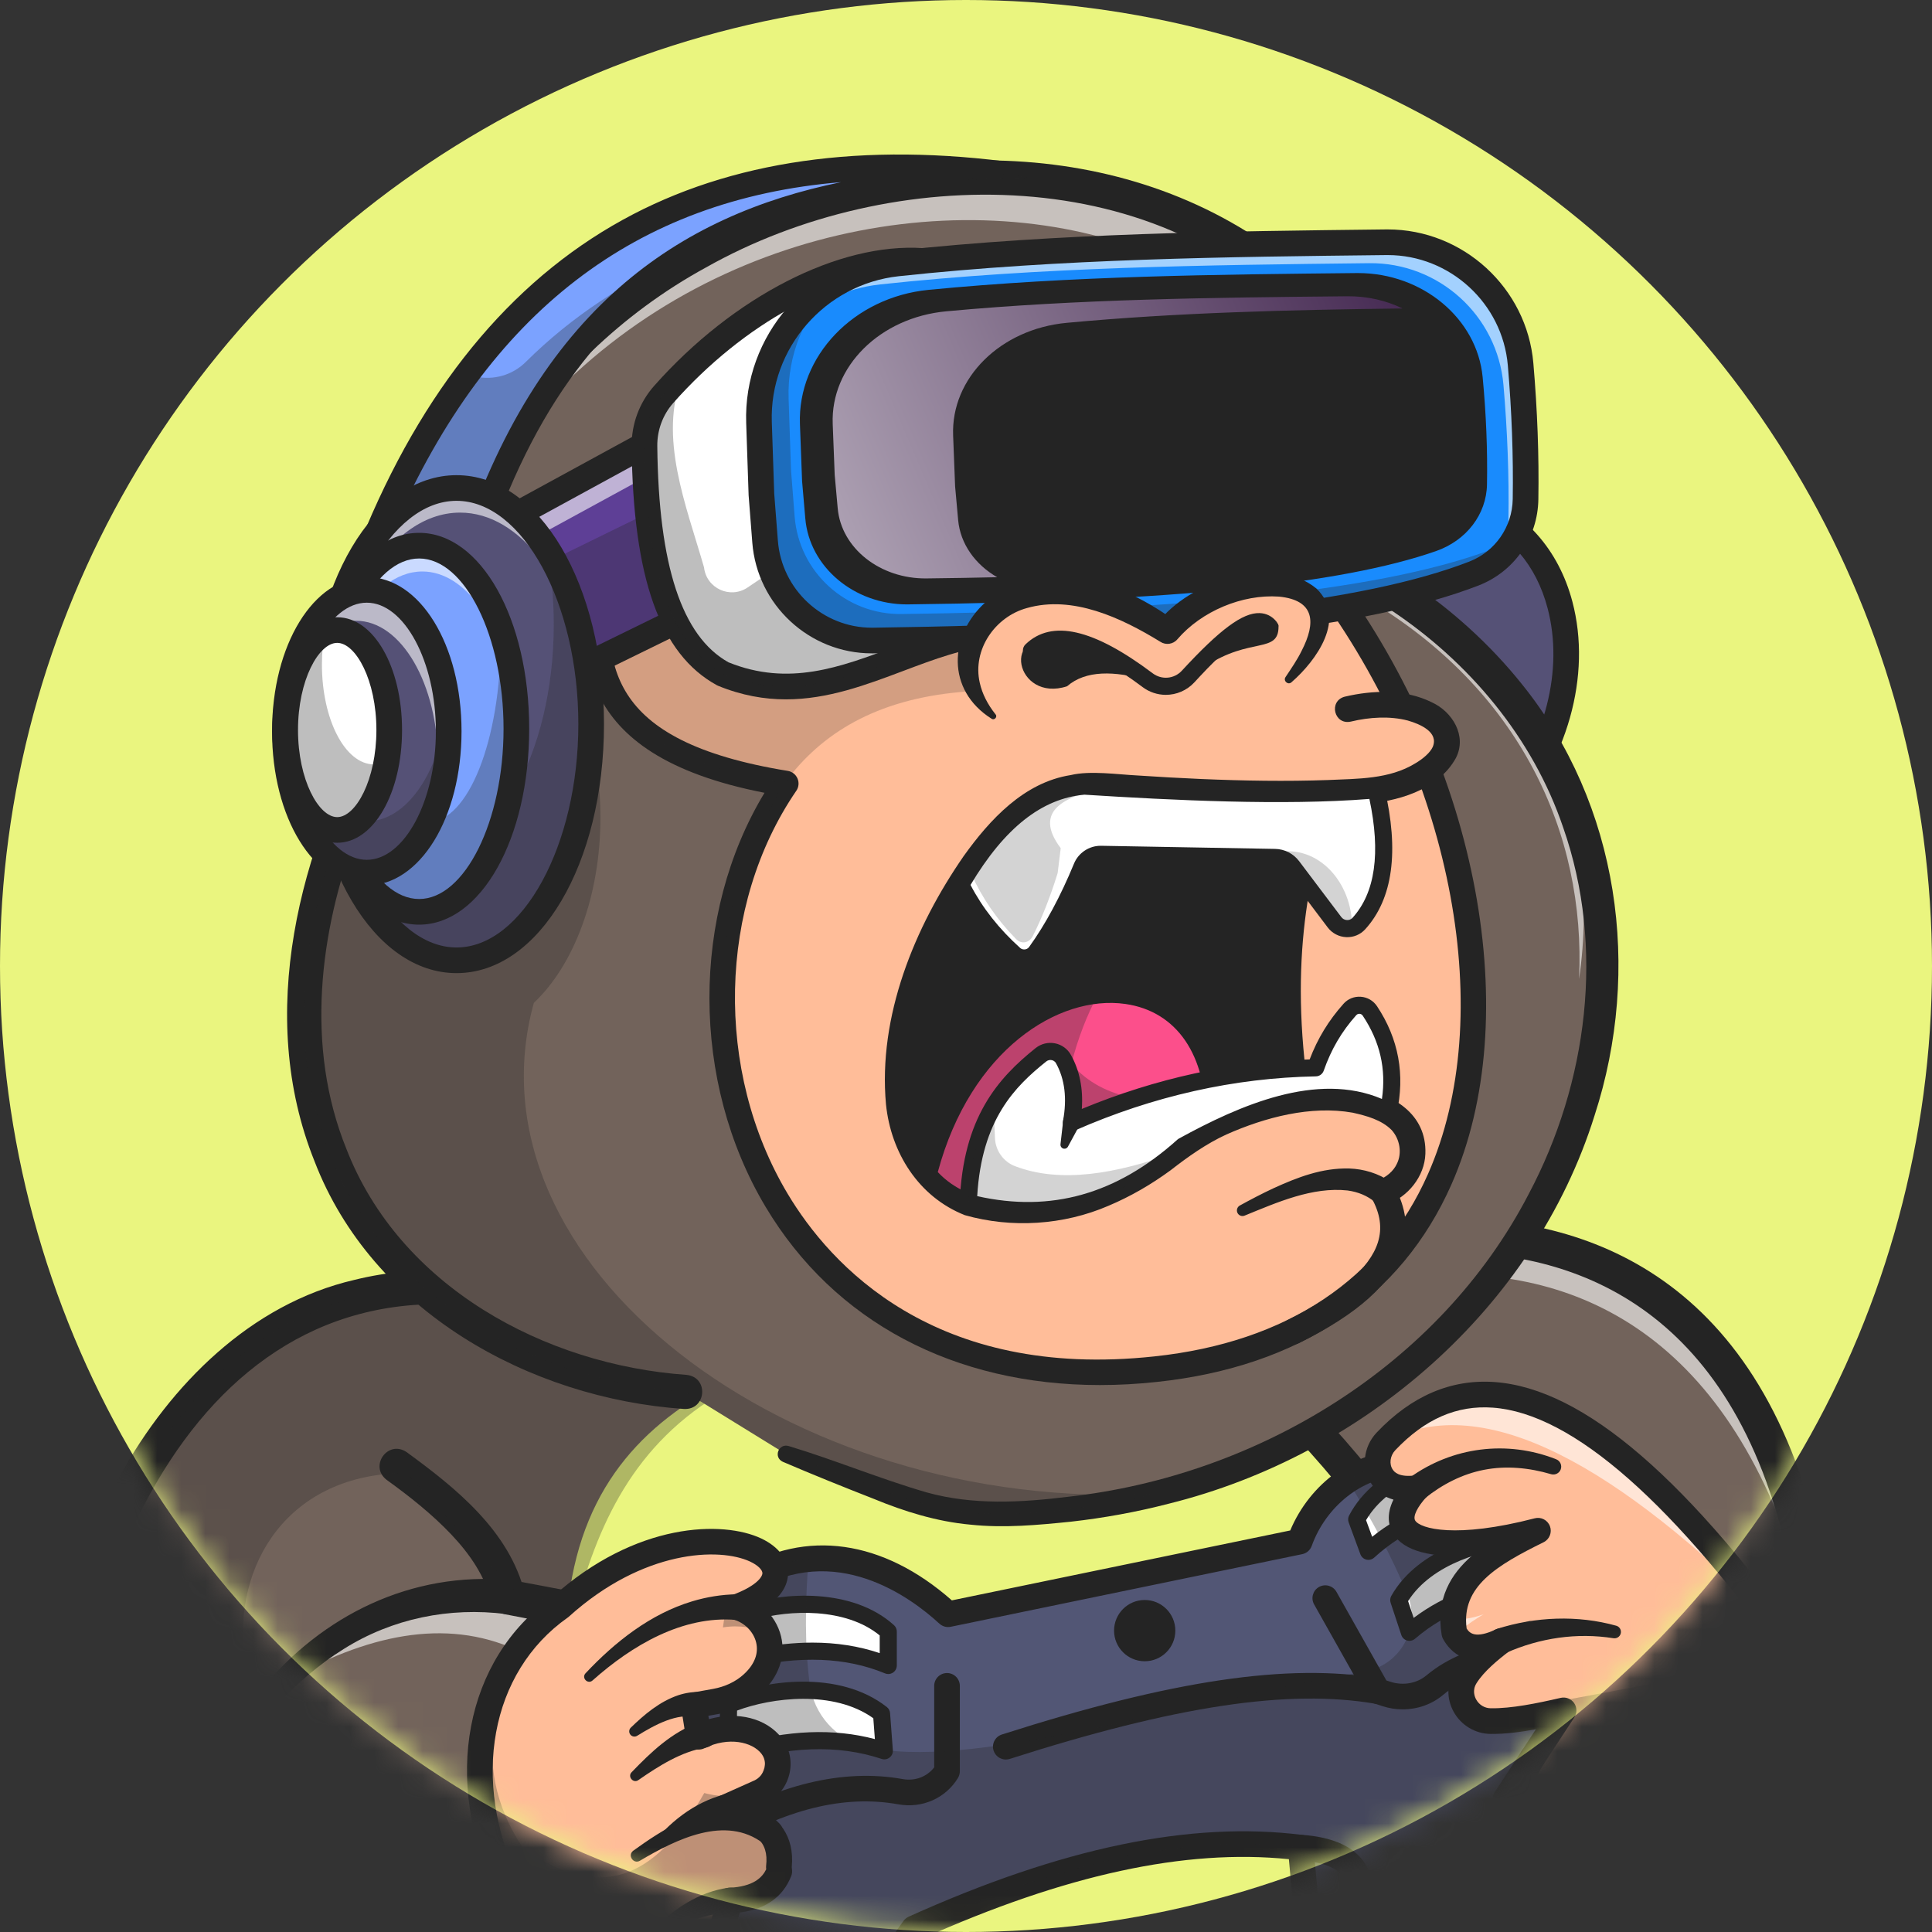 <svg width="80" height="80" viewBox="0 0 80 80" fill="none" xmlns="http://www.w3.org/2000/svg">
<rect x="0" y="0" width="80" height="80" fill="#333333" stroke="none"/>
<circle cx="40" cy="40" r="40" fill="#EAF57F"/>
<mask id="mask0_1245_4502" style="mask-type:alpha" maskUnits="userSpaceOnUse" x="0" y="0" width="80" height="80">
<circle cx="40" cy="40" r="40" fill="#D9D9D9"/>
</mask>
<g mask="url(#mask0_1245_4502)">
<path d="M30.808 56.823C30.68 56.881 30.555 56.94 30.431 57.002C26.877 58.72 24.162 61.334 23.549 66.189C23.548 66.209 23.544 66.23 23.542 66.249L23.346 66.196L21.323 65.646C20.695 63.202 18.81 61.754 16.426 60.704C16.56 60.8 16.693 60.897 16.826 60.996C18.619 62.322 20.073 63.715 20.741 65.265C20.865 65.548 20.96 65.837 21.027 66.132L21.643 66.249L23.505 66.605C20.422 71.562 21.342 77.323 25.394 83.713C25.167 83.944 24.937 84.167 24.707 84.38V84.382C13.134 95.1 -2.103 81.746 3.564 65.897C7.436 55.559 13.916 51.561 23.033 53.979L26.16 55.143L26.843 55.389L30.808 56.823L30.808 56.823Z" fill="#72635B"/>
<path d="M62.443 80.047C62.825 76.275 62.289 72.757 61.009 69.44C59.482 65.477 56.892 61.807 53.542 58.345L59.913 51.147C66.531 51.124 72.943 54.451 74.95 65.424C76.95 67.826 78.018 70.251 78.368 72.514C79.784 81.596 69.715 88.08 62.443 80.047Z" fill="#72635B"/>
<g opacity="0.6">
<path d="M74.584 65.531C75.528 66.454 76.306 67.397 76.935 68.346C76.416 67.376 75.761 66.398 74.95 65.424C72.942 54.451 66.53 51.124 59.913 51.147L58.403 52.852C64.905 52.24 71.498 54.956 74.584 65.531Z" fill="white"/>
</g>
<g opacity="0.6">
<path d="M11.707 69.671C15.161 67.688 18.424 66.979 21.383 68.316L22.504 66.544C19.133 65.357 15.556 66.185 11.707 69.671Z" fill="white"/>
</g>
<path d="M16.838 60.129C18.866 61.609 21.092 63.386 21.731 65.973L21.163 65.424L23.642 65.892C24.134 65.974 24.393 66.571 24.122 66.987C20.77 72.277 22.914 78.449 26.026 83.312C26.218 83.61 26.169 83.995 25.93 84.237C24.924 85.256 23.814 86.19 22.577 86.951C18.809 89.357 13.976 89.695 9.997 87.592C4.77 84.915 1.733 79.055 1.611 73.308C1.464 68.982 2.887 64.824 4.974 61.098C7.052 57.349 10.375 53.993 14.672 52.998C17.485 52.299 20.456 52.552 23.202 53.346C23.742 53.548 24.273 53.777 24.808 53.995C25.32 54.212 25.836 54.422 26.345 54.648C26.612 54.767 26.733 55.079 26.614 55.346C26.504 55.594 26.229 55.715 25.976 55.638C25.017 55.328 23.586 54.877 22.866 54.612C21.558 54.307 20.239 54.089 18.918 54.023C13.13 53.699 8.956 56.919 6.24 61.813C4.3 65.289 2.939 69.253 3.094 73.263C3.224 78.496 5.951 83.811 10.684 86.254C15.716 88.856 21.093 87.118 24.858 83.189C24.858 83.189 24.761 84.114 24.761 84.114C23.937 82.801 23.183 81.436 22.555 80.001C20.56 75.6 20.184 70.427 22.89 66.222C22.89 66.222 23.37 67.317 23.37 67.317L20.893 66.84C20.603 66.785 20.388 66.562 20.325 66.292C20.096 65.292 19.463 64.357 18.682 63.534C17.897 62.707 16.972 61.972 16.011 61.278C15.271 60.713 16.061 59.604 16.838 60.129L16.838 60.129Z" fill="#242424"/>
<path d="M20.959 66.836C18.619 66.536 16.233 67.019 14.229 68.284C12.179 69.556 10.579 71.463 9.25 73.472C9.136 73.645 8.903 73.693 8.73 73.578C8.563 73.467 8.513 73.244 8.615 73.073C9.262 71.993 9.977 70.946 10.802 69.975C13.352 66.877 17.038 65.062 21.099 65.427C22.047 65.532 21.915 66.919 20.959 66.836Z" fill="#242424"/>
<path d="M69.746 84.384C67.192 84.384 64.415 83.283 61.917 80.523C61.783 80.375 61.718 80.176 61.738 79.977C62.487 72.579 59.639 65.665 53.032 58.837C52.775 58.572 52.766 58.153 53.011 57.876L59.383 50.678C59.517 50.527 59.709 50.44 59.911 50.44C59.935 50.44 59.959 50.44 59.984 50.44C65.879 50.44 73.329 53.003 75.612 65.115C80.983 71.682 79.742 78.636 75.71 82.138C74.14 83.502 72.032 84.384 69.746 84.384L69.746 84.384ZM63.177 79.8C67.245 84.102 71.916 83.558 74.782 81.069C78.323 77.993 79.33 71.787 74.405 65.878C74.327 65.784 74.275 65.672 74.253 65.552C72.218 54.417 65.574 51.931 60.23 51.857L54.503 58.327C61.003 65.223 63.843 72.256 63.177 79.8Z" fill="#242424"/>
<g opacity="0.3">
<path d="M20.704 77.559L24.708 84.382V84.384C13.135 95.102 -2.102 81.748 3.565 65.899C7.437 55.561 13.917 51.563 23.034 53.981L26.161 55.145L26.844 55.391L30.432 57.004L30.809 57.174C26.657 59.209 24.98 62.527 23.949 66.179L23.55 66.191L23.347 66.198L21.644 66.251L20.742 65.267L16.827 60.998C7.105 60.998 7.384 76.069 20.704 77.559L20.704 77.559Z" fill="#242424"/>
</g>
<g opacity="0.3">
<path d="M62.442 80.048C62.825 76.277 62.288 72.758 61.009 69.441L74.773 69.671L78.368 72.516C79.784 81.597 69.715 88.082 62.442 80.048Z" fill="#242424"/>
</g>
<path d="M64.258 72.24C61.664 78.055 58.862 81.343 55.828 81.856C55.039 81.989 54.305 81.417 54.232 80.621L53.86 76.508C48.981 75.89 43.572 77.267 37.843 79.851C30.41 90.426 26.077 82.417 29.303 73.922C26.707 71.417 28.725 67.064 30.852 65.471C31.73 64.929 32.613 64.641 33.482 64.556C35.617 64.349 37.656 65.365 39.259 66.842L53.816 63.835C54.204 62.754 54.933 61.871 55.804 61.303C56.487 60.855 57.259 60.603 58.02 60.603C64.436 62.297 65.821 66.525 64.258 72.24L64.258 72.24Z" fill="#525675"/>
<path d="M30.986 66.788C32.536 66.263 35.233 66.154 36.781 67.559V68.965C34.931 68.201 32.917 68.237 30.81 68.723L30.986 66.788Z" fill="white"/>
<path d="M61.349 60.19C59.713 60.233 57.145 61.063 56.178 62.917L56.664 64.236C58.135 62.879 60.038 62.217 62.183 61.944L61.349 60.19L61.349 60.19Z" fill="white"/>
<path d="M63.178 63.701C61.542 63.69 58.947 64.434 57.919 66.255L58.361 67.59C59.877 66.283 61.8 65.683 63.954 65.483L63.178 63.701Z" fill="white"/>
<path d="M30.168 70.592C31.802 69.894 34.711 69.556 36.501 70.965L36.616 72.499C34.552 71.815 32.375 72.017 30.135 72.718L30.168 70.592L30.168 70.592Z" fill="white"/>
<path d="M31.503 85.437C30.908 85.437 30.428 85.277 30.066 85.085C27.521 83.735 26.938 78.928 28.69 74.049C27.864 73.123 27.474 71.932 27.558 70.581C27.7 68.303 29.163 66.072 30.534 65.045C30.546 65.036 30.559 65.027 30.573 65.019C33.357 63.299 36.566 63.757 39.414 66.268L53.426 63.373C54.247 61.415 56.097 60.072 58.019 60.072C58.065 60.072 58.111 60.078 58.155 60.09C61.152 60.881 63.242 62.272 64.366 64.222C65.569 66.309 65.701 68.978 64.77 72.38C64.763 72.406 64.754 72.432 64.743 72.456C62.005 78.592 59.118 81.838 55.917 82.379C55.397 82.467 54.859 82.332 54.44 82.01C54.02 81.686 53.751 81.197 53.704 80.668L53.37 76.985C49.076 76.547 44.103 77.627 38.193 80.275C35.259 84.408 33.012 85.437 31.503 85.437H31.503ZM31.151 65.909C30.009 66.775 28.738 68.722 28.618 70.647C28.545 71.821 28.899 72.794 29.672 73.539C29.825 73.687 29.875 73.911 29.799 74.11C27.979 78.905 28.724 83.171 30.563 84.147C32.211 85.02 34.769 83.3 37.408 79.545C37.463 79.468 37.538 79.406 37.624 79.367C43.973 76.504 49.305 75.396 53.926 75.98C54.174 76.011 54.366 76.21 54.389 76.459L54.761 80.573C54.783 80.811 54.899 81.022 55.088 81.168C55.276 81.313 55.508 81.371 55.74 81.332C58.518 80.862 61.215 77.743 63.757 72.061C64.597 68.965 64.496 66.574 63.446 64.753C62.477 63.071 60.629 61.854 57.953 61.135C56.427 61.169 54.905 62.369 54.316 64.013C54.253 64.188 54.105 64.317 53.923 64.354L39.366 67.362C39.199 67.396 39.025 67.348 38.899 67.233C37.708 66.135 34.573 63.814 31.151 65.909L31.151 65.909Z" fill="#242424"/>
<path d="M56.338 79.141C56.329 79.141 56.319 79.141 56.309 79.141C56.017 79.125 55.792 78.875 55.808 78.582C55.845 77.887 55.639 77.16 53.824 77.035C53.531 77.015 53.31 76.762 53.33 76.469C53.35 76.177 53.606 75.956 53.897 75.976C56.461 76.152 56.928 77.521 56.868 78.639C56.853 78.922 56.619 79.141 56.338 79.141Z" fill="#242424"/>
<path d="M58.083 70.781C57.804 70.781 57.524 70.738 57.252 70.65L56.882 70.53C56.755 70.489 56.649 70.402 56.583 70.286L54.415 66.436C54.271 66.181 54.362 65.857 54.617 65.713C54.873 65.569 55.197 65.66 55.34 65.915L57.407 69.584L57.58 69.64C58.099 69.808 58.668 69.707 59.064 69.375C59.99 68.599 61.092 68.247 62.049 68.006C62.333 67.934 62.622 68.106 62.693 68.391C62.765 68.675 62.593 68.964 62.309 69.036C61.469 69.248 60.508 69.55 59.747 70.189C59.285 70.576 58.69 70.781 58.083 70.781Z" fill="#242424"/>
<path d="M41.648 72.858C41.423 72.858 41.215 72.715 41.142 72.489C41.053 72.21 41.207 71.911 41.486 71.822C48.533 69.568 53.36 68.853 57.136 69.503C57.425 69.553 57.619 69.828 57.569 70.117C57.52 70.406 57.244 70.6 56.956 70.55C53.356 69.93 48.685 70.634 41.81 72.833C41.756 72.85 41.702 72.858 41.648 72.858L41.648 72.858Z" fill="#242424"/>
<path d="M29.525 76.624C29.344 76.624 29.168 76.532 29.069 76.366C28.918 76.115 29 75.789 29.251 75.638C32.171 73.886 34.908 73.223 37.382 73.668C37.891 73.759 38.387 73.57 38.683 73.182V69.808C38.683 69.515 38.921 69.277 39.214 69.277C39.507 69.277 39.745 69.515 39.745 69.808V73.345C39.745 73.442 39.718 73.537 39.668 73.621C39.156 74.463 38.184 74.892 37.195 74.713C34.948 74.311 32.529 74.91 29.797 76.549C29.712 76.6 29.618 76.624 29.525 76.624Z" fill="#242424"/>
<path d="M36.781 69.318C36.735 69.318 36.689 69.309 36.646 69.291C35.023 68.621 33.14 68.547 30.889 69.066C30.778 69.092 30.662 69.063 30.576 68.988C30.491 68.913 30.446 68.802 30.456 68.689L30.633 66.754C30.646 66.615 30.739 66.496 30.872 66.451C32.399 65.934 35.297 65.733 37.019 67.296C37.093 67.363 37.135 67.458 37.135 67.558V68.964C37.135 69.082 37.076 69.192 36.978 69.258C36.918 69.297 36.85 69.318 36.781 69.318ZM33.642 68.017C34.64 68.017 35.564 68.162 36.427 68.453V67.72C35.004 66.549 32.652 66.669 31.317 67.054L31.205 68.274C32.065 68.103 32.876 68.017 33.642 68.017Z" fill="#242424"/>
<path d="M56.663 64.591C56.636 64.591 56.608 64.587 56.58 64.581C56.466 64.553 56.372 64.47 56.331 64.359L55.845 63.04C55.811 62.946 55.817 62.842 55.863 62.754C56.939 60.692 59.727 59.879 61.339 59.836C61.487 59.835 61.608 59.911 61.668 60.038L62.503 61.792C62.551 61.895 62.548 62.014 62.494 62.114C62.439 62.214 62.34 62.281 62.228 62.295C59.935 62.587 58.194 63.307 56.903 64.497C56.837 64.558 56.751 64.591 56.663 64.591L56.663 64.591ZM56.565 62.947L56.819 63.635C58.072 62.625 59.664 61.976 61.657 61.662L61.13 60.555C59.744 60.657 57.495 61.357 56.565 62.947Z" fill="#242424"/>
<path d="M58.361 67.944C58.33 67.944 58.298 67.94 58.267 67.931C58.153 67.9 58.062 67.814 58.025 67.701L57.583 66.367C57.552 66.272 57.562 66.168 57.611 66.082C58.746 64.071 61.528 63.348 63.146 63.348C63.157 63.348 63.169 63.348 63.181 63.348C63.321 63.349 63.447 63.432 63.503 63.56L64.279 65.342C64.324 65.446 64.317 65.565 64.259 65.663C64.201 65.761 64.1 65.825 63.987 65.835C61.687 66.05 59.922 66.712 58.592 67.858C58.527 67.914 58.445 67.944 58.361 67.944ZM58.306 66.298L58.537 66.994C59.823 66.026 61.435 65.431 63.438 65.183L62.948 64.06C61.56 64.115 59.289 64.739 58.306 66.298Z" fill="#242424"/>
<path d="M30.137 73.07C30.062 73.07 29.987 73.045 29.925 72.999C29.834 72.931 29.782 72.824 29.783 72.71L29.816 70.584C29.818 70.445 29.902 70.319 30.031 70.264C31.635 69.579 34.742 69.126 36.722 70.685C36.8 70.746 36.849 70.838 36.856 70.937L36.971 72.471C36.98 72.589 36.929 72.704 36.836 72.776C36.743 72.849 36.619 72.871 36.507 72.833C34.691 72.231 32.642 72.303 30.243 73.053C30.208 73.064 30.173 73.069 30.137 73.069L30.137 73.07ZM30.52 70.831L30.499 72.239C32.635 71.635 34.518 71.56 36.227 72.012L36.162 71.149C34.511 69.964 31.94 70.296 30.52 70.831L30.52 70.831Z" fill="#242424"/>
<path d="M47.4 68.789C48.1 68.789 48.668 68.221 48.668 67.521C48.668 66.82 48.1 66.252 47.4 66.252C46.699 66.252 46.131 66.82 46.131 67.521C46.131 68.221 46.699 68.789 47.4 68.789Z" fill="#242424"/>
<g opacity="0.3">
<path d="M64.256 72.238C61.662 78.052 58.86 81.341 55.827 81.854C55.037 81.987 54.303 81.415 54.23 80.619L53.858 76.506C48.979 75.888 43.57 77.265 37.841 79.849C30.408 90.424 26.075 82.415 29.302 73.92C26.705 71.415 28.723 67.062 30.85 65.469C31.728 64.927 32.611 64.639 33.48 64.554C33.335 66.421 33.321 68.171 33.528 69.725C33.696 70.987 34.608 72.021 35.845 72.322C40.036 73.345 48.367 70.651 56.526 69.207C57.995 68.948 58.844 67.396 58.276 66.016C57.632 64.448 56.775 62.874 55.802 61.301C56.485 60.853 57.257 60.602 58.018 60.602C64.433 62.295 65.819 66.523 64.257 72.239L64.256 72.238Z" fill="#242424"/>
</g>
<path d="M23.682 83.064C27.791 84.445 29.426 82.201 30.201 78.698C31.217 78.655 31.948 78.298 32.268 77.489L32.251 77.311C32.422 75.778 31.27 75.281 30.054 74.834L31.439 74.215C32.178 73.884 32.448 72.944 31.956 72.3C31.396 71.567 30.128 71.326 28.933 71.913L28.726 70.615L29.619 70.455C30.183 70.353 30.721 70.114 31.146 69.728C32.527 68.475 31.725 66.871 30.496 66.546C35.098 64.849 28.903 61.397 23.201 66.546C19.57 69.101 19.036 74.052 21.027 78.167C21.197 80.109 22.072 81.745 23.682 83.064Z" fill="#FFBD99"/>
<g opacity="0.3">
<path d="M30.497 66.547C30.782 66.441 31.027 66.329 31.232 66.213C31.161 66.209 31.089 66.202 31.018 66.194L30.118 66.086L29.936 67.387C30.615 67.278 31.246 67.387 31.744 67.636C31.528 67.11 31.057 66.695 30.497 66.547L30.497 66.547Z" fill="#242424"/>
<path d="M30.054 74.835L31.439 74.216C32.178 73.886 32.447 72.945 31.956 72.302C31.842 72.153 31.699 72.026 31.534 71.921C31.759 72.367 31.803 72.882 31.527 73.521L31.491 73.695C30.949 74.376 30.145 74.503 29.161 74.246C27.394 77.369 25.173 79.036 21.649 76.512C20.496 74.779 20.139 72.958 20.545 71.052C20.498 70.747 20.464 70.442 20.441 70.137C19.518 72.598 19.761 75.552 21.027 78.168C21.197 80.11 22.072 81.746 23.682 83.065C27.791 84.446 29.425 82.203 30.201 78.699C31.217 78.656 31.948 78.299 32.268 77.49L32.251 77.313C32.422 75.779 31.27 75.282 30.053 74.835L30.054 74.835Z" fill="#242424"/>
</g>
<path d="M74.773 69.024C67.95 59.357 61.943 54.888 57.391 59.682C57.008 60.086 56.92 60.711 57.241 61.165C57.504 61.538 57.962 61.712 58.682 61.62C56.798 63.68 59.235 64.54 63.682 63.384C61.711 64.357 59.856 65.392 60.219 67.61C60.62 68.341 61.313 68.354 62.178 67.947C61.571 68.409 61.013 68.896 60.686 69.421C60.188 70.221 60.784 71.258 61.725 71.267C62.618 71.276 63.665 71.071 64.744 70.823L62.338 74.498L62.563 77.725C65.575 78.972 68.556 78.344 71.514 76.177C73.732 74.514 74.726 72.07 74.773 69.024L74.773 69.024Z" fill="#FFBD99"/>
<path d="M74.773 69.023C74.766 69.455 74.742 69.873 74.696 70.28C74.42 72.747 73.418 74.749 71.513 76.177C68.922 78.074 66.315 78.793 63.684 78.103C63.31 78.005 62.937 77.88 62.563 77.726L62.526 77.182L62.347 74.614L62.339 74.497L64.744 70.823C63.664 71.071 62.618 71.276 61.726 71.267C61.351 71.264 61.032 71.097 60.815 70.848C60.693 70.71 60.602 70.543 60.553 70.367C60.466 70.064 60.496 69.726 60.685 69.421C61.013 68.896 61.572 68.409 62.177 67.947C61.535 68.25 60.986 68.32 60.583 68.036C60.443 67.938 60.321 67.798 60.218 67.611C59.855 65.391 61.71 64.358 63.682 63.384C60.287 64.267 58.062 63.974 58.039 62.869C58.032 62.528 58.236 62.106 58.682 61.62C57.962 61.712 57.503 61.538 57.241 61.165C56.921 60.712 57.008 60.085 57.392 59.682C61.942 54.889 67.949 59.356 74.774 69.023L74.773 69.023Z" fill="#FFBD99"/>
<g opacity="0.6">
<path d="M60.414 67.038C60.404 67.124 60.409 67.211 60.43 67.297C60.446 67.36 60.47 67.422 60.501 67.482C60.771 67.26 61.093 67.048 61.433 66.842C61.061 66.978 60.719 67.048 60.414 67.038Z" fill="white"/>
<path d="M74.674 68.05C68.746 59.934 63.172 55.721 58.23 58.83C57.974 58.991 57.823 59.229 57.809 59.477C61.975 57.694 67.578 61.167 74.033 67.754" fill="white"/>
</g>
<g opacity="0.3">
<path d="M62.177 67.946C61.534 68.249 60.986 68.319 60.582 68.034C61.396 67.856 62.357 67.535 63.426 67.064C62.072 68.029 60.789 69.017 60.552 70.365C60.465 70.063 60.495 69.725 60.685 69.42C61.012 68.894 61.572 68.408 62.177 67.946Z" fill="#242424"/>
</g>
<g opacity="0.3">
<path d="M74.695 70.282C74.418 72.749 73.417 74.751 71.512 76.179C68.921 78.076 66.314 78.795 63.682 78.105C63.297 77.799 62.911 77.492 62.525 77.184C62.787 76.634 63.036 75.864 62.751 75.163C62.661 74.944 62.513 74.767 62.346 74.616L62.337 74.5L64.743 70.825C63.663 71.073 62.617 71.278 61.725 71.269C61.35 71.266 61.031 71.1 60.813 70.85C66.058 70.735 74.194 67.602 74.695 70.282Z" fill="#242424"/>
</g>
<path d="M25.908 84.012C25.188 84.012 24.393 83.864 23.513 83.568C23.235 83.475 23.086 83.174 23.179 82.896C23.273 82.618 23.573 82.468 23.852 82.562C25.381 83.076 26.564 83.078 27.467 82.568C28.493 81.988 29.218 80.685 29.683 78.584C29.735 78.35 29.939 78.179 30.179 78.169C31.205 78.125 31.564 77.737 31.727 77.404L31.723 77.363C31.72 77.327 31.72 77.29 31.724 77.254C31.838 76.228 31.271 75.848 29.871 75.333C29.668 75.259 29.531 75.069 29.523 74.853C29.516 74.637 29.64 74.438 29.838 74.35L31.223 73.731C31.437 73.636 31.593 73.45 31.651 73.221C31.683 73.097 31.71 72.854 31.534 72.624C31.153 72.125 30.163 71.901 29.168 72.391C29.016 72.465 28.839 72.464 28.689 72.386C28.539 72.308 28.435 72.165 28.409 71.998L28.203 70.7C28.157 70.415 28.348 70.145 28.633 70.094L29.525 69.934C30.02 69.845 30.457 69.638 30.79 69.337C31.242 68.927 31.421 68.467 31.309 68.006C31.201 67.562 30.82 67.182 30.361 67.06C30.137 67.001 29.977 66.803 29.966 66.572C29.955 66.341 30.096 66.129 30.313 66.049C31.29 65.689 31.562 65.313 31.57 65.147C31.575 65.027 31.421 64.832 31.066 64.664C29.798 64.068 26.639 64.159 23.557 66.941C23.541 66.956 23.524 66.969 23.507 66.981C20.299 69.238 19.477 73.744 21.506 77.937C21.634 78.201 21.523 78.519 21.259 78.646C20.995 78.774 20.677 78.663 20.55 78.4C18.295 73.74 19.249 68.7 22.869 66.132C26.351 63.003 29.947 62.964 31.518 63.703C32.251 64.049 32.657 64.592 32.63 65.193C32.613 65.588 32.408 66.108 31.641 66.588C31.981 66.899 32.231 67.305 32.341 67.755C32.545 68.592 32.239 69.455 31.503 70.123C31.023 70.559 30.404 70.855 29.713 70.979L29.333 71.047L29.355 71.186C30.541 70.852 31.74 71.144 32.378 71.979C32.705 72.406 32.815 72.954 32.681 73.483C32.542 74.028 32.168 74.472 31.656 74.701L31.38 74.824C32.195 75.266 32.912 75.975 32.785 77.315L32.797 77.439C32.805 77.523 32.793 77.607 32.762 77.685C32.42 78.55 31.704 79.057 30.631 79.195C30.085 81.415 29.241 82.785 27.989 83.492C27.376 83.839 26.686 84.012 25.908 84.012L25.908 84.012Z" fill="#242424"/>
<path d="M30.481 67.077C28.262 66.892 26.169 68.13 24.535 69.585C24.34 69.757 24.067 69.481 24.245 69.288C25.453 68.002 26.928 66.826 28.667 66.306C29.259 66.127 29.884 66.025 30.515 66.016C31.249 66.031 31.217 67.108 30.481 67.077Z" fill="#242424"/>
<path d="M28.856 71.118C28.055 70.901 27.1 71.432 26.387 71.873C26.287 71.939 26.152 71.909 26.088 71.808C26.033 71.72 26.048 71.608 26.119 71.539C26.678 70.997 27.313 70.456 28.088 70.195C28.375 70.1 28.704 70.045 29.038 70.067C29.829 70.146 29.629 71.309 28.856 71.118Z" fill="#242424"/>
<path d="M29.207 72.37C28.224 72.524 27.267 73.13 26.433 73.71C26.225 73.859 25.975 73.569 26.152 73.386C26.963 72.545 27.793 71.747 28.941 71.314C29.703 71.074 29.993 72.22 29.207 72.37H29.207Z" fill="#242424"/>
<path d="M30.233 79.227C29.23 79.186 28.237 79.66 27.404 80.237C27.29 80.317 27.133 80.289 27.055 80.175C26.985 80.074 27 79.939 27.086 79.856C27.491 79.459 27.938 79.089 28.448 78.786C28.96 78.483 29.547 78.249 30.183 78.165C30.945 78.095 31 79.224 30.233 79.227Z" fill="#242424"/>
<path d="M26.221 76.634C27.481 75.725 28.899 74.832 30.532 74.909C31.1 74.94 31.678 75.123 32.168 75.429C32.423 75.581 32.503 75.914 32.346 76.166C32.191 76.415 31.863 76.491 31.613 76.336C30.047 75.133 27.985 76.17 26.497 77.049C26.228 77.207 25.971 76.823 26.221 76.634Z" fill="#242424"/>
<path d="M30.122 75.36C28.974 75.315 27.83 75.835 26.88 76.504C27.676 75.498 28.706 74.636 30.005 74.302C30.807 74.139 30.94 75.345 30.122 75.36Z" fill="#242424"/>
<path d="M65.645 78.888C64.54 78.888 63.444 78.664 62.361 78.216C62.175 78.139 62.048 77.963 62.034 77.762L61.809 74.534C61.801 74.419 61.831 74.304 61.894 74.207L63.597 71.606C62.949 71.724 62.314 71.805 61.721 71.798C61.085 71.792 60.5 71.44 60.192 70.88C59.887 70.325 59.903 69.674 60.236 69.141C60.342 68.969 60.469 68.803 60.608 68.644C60.169 68.478 59.904 68.139 59.754 67.865C59.725 67.812 59.705 67.755 59.696 67.696C59.452 66.208 60.07 65.176 60.969 64.403C59.291 64.529 58.122 64.227 57.69 63.509C57.501 63.197 57.391 62.727 57.7 62.096C57.325 61.991 57.027 61.782 56.807 61.471C56.352 60.825 56.435 59.919 57.007 59.317C58.446 57.8 60.088 57.097 61.894 57.228C65.584 57.496 69.939 61.254 75.207 68.717C75.376 68.957 75.319 69.288 75.08 69.457C74.84 69.626 74.509 69.569 74.34 69.33C69.337 62.242 65.124 58.527 61.817 58.288C60.324 58.179 59.004 58.755 57.777 60.048C57.557 60.28 57.513 60.629 57.675 60.859C57.732 60.939 57.904 61.184 58.615 61.093C58.836 61.064 59.051 61.177 59.154 61.375C59.256 61.573 59.225 61.813 59.074 61.978C58.683 62.405 58.497 62.791 58.599 62.961C58.803 63.299 60.279 63.72 63.549 62.87C63.812 62.8 64.085 62.943 64.18 63.198C64.275 63.453 64.162 63.739 63.918 63.86C61.973 64.82 60.5 65.696 60.73 67.433C60.856 67.637 61.106 67.864 61.952 67.466C62.197 67.35 62.491 67.439 62.632 67.671C62.773 67.903 62.716 68.204 62.5 68.369C62.027 68.729 61.445 69.207 61.137 69.702C60.955 69.995 61.066 70.266 61.123 70.369C61.248 70.597 61.475 70.734 61.731 70.736C62.589 70.747 63.631 70.534 64.625 70.305C64.837 70.256 65.056 70.341 65.18 70.519C65.304 70.697 65.307 70.932 65.189 71.114L62.881 74.639L63.07 77.354C65.724 78.337 68.387 77.81 71.2 75.749C71.437 75.575 71.769 75.626 71.942 75.863C72.116 76.1 72.064 76.432 71.828 76.605C69.753 78.126 67.683 78.888 65.645 78.888L65.645 78.888Z" fill="#242424"/>
<path d="M58.364 61.193C60.138 59.906 62.411 59.624 64.434 60.424C64.603 60.487 64.689 60.676 64.626 60.845C64.566 61.006 64.39 61.091 64.227 61.043C63.312 60.772 62.357 60.685 61.456 60.861C60.553 61.034 59.72 61.465 58.999 62.044C58.421 62.482 57.779 61.624 58.364 61.193V61.193Z" fill="#242424"/>
<path d="M61.992 67.447C63.579 66.942 65.323 66.871 66.923 67.317C67.065 67.355 67.148 67.501 67.11 67.643C67.074 67.775 66.944 67.857 66.812 67.836C65.298 67.594 63.751 67.825 62.362 68.443C61.671 68.716 61.289 67.693 61.992 67.447Z" fill="#242424"/>
<path d="M63.896 73.085C62.722 74.902 64.317 75.686 65.948 75.933C66.091 75.959 66.186 76.095 66.16 76.238C66.136 76.371 66.014 76.463 65.882 76.453C65.429 76.419 64.972 76.373 64.514 76.245C63.825 76.064 63.015 75.612 62.732 74.874C62.41 74.133 62.632 73.23 62.966 72.572C63.31 71.917 64.268 72.445 63.896 73.085Z" fill="#242424"/>
<path d="M62.088 33.883C66.356 29.154 65.434 22.473 61.007 21.004L52.575 22.722L62.088 33.883Z" fill="#555176"/>
<path d="M62.088 34.414C62.086 34.414 62.083 34.414 62.081 34.414C61.928 34.412 61.783 34.344 61.684 34.228L52.171 23.067C52.049 22.924 52.012 22.727 52.073 22.549C52.134 22.371 52.285 22.239 52.469 22.202L60.901 20.483C60.992 20.465 61.086 20.47 61.174 20.5C63.104 21.14 64.538 22.748 65.109 24.912C65.917 27.973 64.911 31.547 62.482 34.239C62.382 34.35 62.238 34.414 62.088 34.414ZM53.563 23.063L62.088 33.065C63.992 30.703 64.755 27.732 64.082 25.183C63.611 23.396 62.508 22.112 60.97 21.553L53.563 23.063Z" fill="#242424"/>
<path d="M47.856 61.85H47.852C45.994 62.308 44.015 62.595 41.922 62.681C40.272 62.75 38.624 62.476 37.077 61.899L32.536 60.202L28.375 57.636C15.66 56.574 7.577 45.246 16.113 29.981C16.343 28.443 16.667 26.987 17.074 25.611C24.418 0.77 58.861 2.435 58.077 23.574L57.983 24.67C72.99 34.717 66.742 57.182 47.856 61.85Z" fill="#72635B"/>
<g opacity="0.6">
<path d="M16.05 31.554C16.213 30.089 16.471 28.698 16.813 27.38C22.984 3.572 56.605 3.746 56.678 23.782L56.63 24.823C62.927 28.554 65.668 34.504 65.386 40.537C66.356 33.904 63.733 27.116 56.806 23.011L56.854 21.971C56.782 1.934 23.161 1.76 16.989 25.568C16.647 26.886 16.389 28.277 16.226 29.742C14.34 33.36 13.415 36.713 13.273 39.724C13.64 37.198 14.534 34.462 16.05 31.554Z" fill="white"/>
</g>
<path d="M47.855 56.693C35.025 58.075 28.983 48.218 30.001 39.378C30.001 39.376 30.003 39.373 30.003 39.371C30.289 36.891 31.132 34.493 32.535 32.444C24.24 31.097 24.451 27.235 24.863 23.316L38.525 23.738L55.009 24.247C63.554 35.888 64.448 54.923 47.855 56.693L47.855 56.693Z" fill="#FFBD99"/>
<path d="M28.316 58.342C21.921 57.901 15.405 54.277 13.026 48.091C10.574 41.993 12.401 35.144 15.495 29.637L15.412 29.878C15.625 28.523 15.905 27.177 16.268 25.851C18.079 19.194 22.441 13.185 28.535 9.843C35.721 5.829 45.317 5.261 52.294 10.025C57.096 13.274 59.366 19.078 58.689 24.732C58.689 24.732 58.377 24.083 58.377 24.083C60.114 25.253 61.694 26.677 63.007 28.315C67.047 33.314 67.996 40.139 66.027 46.191C63.523 54.196 56.446 60.269 48.395 62.265C47.062 62.61 45.706 62.856 44.341 63.01C42.96 63.15 41.581 63.28 40.19 63.133C38.799 63.008 37.449 62.589 36.167 62.059C34.909 61.567 33.656 61.062 32.413 60.529C32.012 60.34 32.238 59.755 32.657 59.877C34.581 60.459 36.448 61.238 38.374 61.798C40.28 62.328 42.273 62.219 44.22 61.979C52.086 61.109 59.618 56.544 63.302 49.439C65.743 44.835 66.467 39.231 64.73 34.271C63.471 30.551 60.834 27.408 57.577 25.25C57.363 25.101 57.258 24.853 57.278 24.611L57.363 23.622C57.537 20.112 56.567 16.5 54.301 13.774C48.232 6.636 36.934 6.726 29.226 11.079C22.219 14.903 17.893 22.297 16.813 30.087C16.799 30.174 16.771 30.255 16.73 30.328C16 31.663 15.341 33.033 14.793 34.444C13.209 38.604 12.641 43.363 14.34 47.564C16.544 53.258 22.527 56.513 28.433 56.931C29.367 57.033 29.248 58.396 28.316 58.342H28.316Z" fill="#242424"/>
<path d="M45.546 57.352C39.514 57.352 34.547 54.736 31.703 49.976C28.602 44.788 28.614 37.859 31.657 32.828C23.498 31.234 23.961 26.826 24.335 23.263C24.364 22.986 24.605 22.779 24.88 22.787L55.026 23.719C55.189 23.724 55.341 23.804 55.437 23.936C61.227 31.824 63.147 42.145 60.105 49.036C58.019 53.763 53.802 56.594 47.912 57.222C47.107 57.309 46.318 57.352 45.546 57.352ZM25.34 23.864C24.983 27.408 24.981 30.681 32.62 31.921C32.8 31.95 32.952 32.069 33.023 32.236C33.095 32.403 33.076 32.596 32.973 32.745C29.724 37.486 29.577 44.348 32.615 49.432C34.37 52.368 38.677 57.149 47.799 56.166C53.29 55.581 57.209 52.967 59.133 48.608C62.003 42.107 60.191 32.341 54.733 24.773L25.34 23.864L25.34 23.864Z" fill="#242424"/>
<g opacity="0.2">
<path d="M40.42 28.612C33.157 28.966 30.847 33.759 30.003 39.373C30.289 36.893 31.132 34.495 32.535 32.446C24.24 31.099 24.451 27.237 24.863 23.318L38.525 23.74L39.783 24.423L40.42 28.612L40.42 28.612Z" fill="#242424"/>
</g>
<g opacity="0.3">
<path d="M47.851 61.852C45.993 62.311 44.014 62.597 41.92 62.684C40.271 62.753 38.623 62.479 37.076 61.902L32.535 60.205L28.374 57.638C15.659 56.576 7.576 45.249 16.112 29.984C16.342 28.446 16.666 26.989 17.073 25.614C17.741 25.172 18.473 24.926 19.243 24.926C22.346 24.926 24.863 28.92 24.863 33.848C24.863 37.117 23.756 39.973 22.105 41.527C19.14 52.279 32.561 62.693 47.851 61.852Z" fill="#242424"/>
</g>
<path d="M19.79 22.181L29.523 16.871L29.936 24.776L22.105 28.611L19.79 22.181Z" fill="#5E3F96"/>
<g opacity="0.6">
<path d="M29.592 18.195L29.523 16.873L19.79 22.183L20.199 23.319L29.592 18.195Z" fill="white"/>
</g>
<g opacity="0.3">
<path d="M29.523 16.873L28.572 17.392L28.724 20.314L20.894 24.148L20.121 22.003L19.79 22.183L22.105 28.613L29.936 24.779L29.523 16.873Z" fill="#242424"/>
</g>
<path d="M22.105 29.142C22.037 29.142 21.97 29.129 21.906 29.103C21.766 29.046 21.657 28.933 21.605 28.791L19.29 22.361C19.201 22.114 19.306 21.84 19.536 21.715L29.268 16.405C29.428 16.317 29.622 16.318 29.782 16.407C29.941 16.496 30.043 16.661 30.053 16.843L30.465 24.749C30.477 24.961 30.36 25.16 30.169 25.253L22.338 29.088C22.265 29.124 22.185 29.142 22.105 29.142ZM20.444 22.429L22.404 27.873L29.387 24.454L29.036 17.741L20.444 22.429Z" fill="#242424"/>
<path d="M41.085 26.212C40.862 26.23 40.64 26.26 40.419 26.299C37.072 26.872 33.904 29.527 29.934 27.904C27.559 26.601 26.735 23.092 26.687 18.478C26.678 17.69 26.959 16.922 27.483 16.331C27.694 16.094 27.91 15.86 28.131 15.633C31.102 12.588 34.971 10.584 38.194 10.803L41.085 26.212Z" fill="white"/>
<path d="M32.546 28.959C31.652 28.959 30.719 28.8 29.734 28.397C29.715 28.389 29.697 28.381 29.68 28.371C27.332 27.085 26.212 23.943 26.155 18.485C26.145 17.558 26.476 16.668 27.085 15.98C30.365 12.277 34.736 10.035 38.23 10.275C38.472 10.292 38.672 10.469 38.716 10.707L41.607 26.115C41.635 26.263 41.599 26.416 41.507 26.535C41.416 26.655 41.278 26.73 41.128 26.742C39.902 26.841 38.698 27.294 37.423 27.774C35.868 28.36 34.279 28.959 32.546 28.959ZM30.164 27.425C32.66 28.433 34.792 27.631 37.049 26.781C38.153 26.365 39.29 25.936 40.459 25.753L37.751 11.32C37.735 11.32 37.72 11.32 37.704 11.32C34.606 11.32 30.805 13.382 27.88 16.684C27.446 17.174 27.21 17.81 27.217 18.474C27.269 23.417 28.233 26.346 30.164 27.425Z" fill="#242424"/>
<g opacity="0.3">
<path d="M40.419 26.298C37.072 26.872 33.904 29.526 29.934 27.904C27.559 26.601 26.735 23.091 26.687 18.477C26.678 17.69 26.959 16.922 27.483 16.33C27.694 16.093 27.91 15.86 28.131 15.633L28.251 15.578C27.255 18.109 28.402 20.886 29.152 23.493C29.25 24.362 30.234 24.815 30.957 24.327L37.966 19.598L40.419 26.298Z" fill="#242424"/>
</g>
<path d="M31.528 20.471L31.427 17.496C31.314 14.138 33.816 11.271 37.157 10.911C43.804 10.194 50.572 10.108 57.401 10.032C60.292 9.999 62.716 12.203 62.964 15.084C63.124 16.949 63.199 18.811 63.169 20.671C63.147 22.038 62.298 23.259 61.023 23.752C55.91 25.729 46.794 26.378 36.16 26.523C33.821 26.555 31.861 24.76 31.68 22.427L31.528 20.471L31.528 20.471Z" fill="#198BFD"/>
<g opacity="0.6">
<path d="M62.964 15.084C62.716 12.203 60.293 9.999 57.401 10.032C50.573 10.108 43.804 10.194 37.157 10.911C35.217 11.12 33.56 12.176 32.534 13.682C33.544 12.645 34.907 11.944 36.449 11.777C43.096 11.06 49.865 10.974 56.694 10.898C59.585 10.866 62.008 13.07 62.256 15.95C62.416 17.815 62.491 19.678 62.461 21.537C62.452 22.115 62.293 22.666 62.019 23.148C62.721 22.533 63.153 21.639 63.169 20.671C63.199 18.811 63.124 16.949 62.964 15.084V15.084Z" fill="white"/>
</g>
<g opacity="0.3">
<path d="M61.932 22.69C56.874 24.642 47.855 25.282 37.335 25.426C35.021 25.457 33.082 23.685 32.903 21.382L32.753 19.451L32.654 16.514C32.591 14.664 33.335 12.966 34.579 11.764C32.617 12.921 31.347 15.081 31.428 17.495L31.529 20.47L31.681 22.427C31.862 24.759 33.822 26.555 36.161 26.523C46.795 26.377 55.911 25.729 61.025 23.752C61.781 23.459 62.385 22.909 62.758 22.226C62.51 22.416 62.234 22.574 61.932 22.69Z" fill="#242424"/>
</g>
<path d="M36.099 27.054C33.519 27.054 31.352 25.052 31.151 22.468L30.999 20.512C30.999 20.504 30.998 20.497 30.998 20.489L30.898 17.514C30.776 13.903 33.5 10.771 37.1 10.383C43.877 9.651 50.75 9.575 57.396 9.5C57.419 9.5 57.441 9.5 57.464 9.5C60.584 9.5 63.225 11.92 63.493 15.038C63.66 16.974 63.73 18.872 63.7 20.679C63.675 22.273 62.699 23.674 61.216 24.247C56.707 25.99 48.748 26.882 36.168 27.054C36.145 27.054 36.122 27.054 36.099 27.054H36.099ZM32.059 20.441L32.21 22.386C32.367 24.418 34.071 25.992 36.1 25.992C36.118 25.992 36.135 25.992 36.153 25.992C48.604 25.822 56.446 24.953 60.833 23.257C61.911 22.84 62.62 21.821 62.639 20.662C62.667 18.891 62.599 17.03 62.436 15.129C62.215 12.558 60.036 10.562 57.464 10.562C57.445 10.562 57.427 10.562 57.408 10.562C50.787 10.636 43.94 10.713 37.214 11.438C34.164 11.768 31.856 14.421 31.959 17.478L32.059 20.441L32.059 20.441Z" fill="#242424"/>
<path d="M33.566 19.897L33.478 17.55C33.379 14.9 35.565 12.639 38.485 12.354C44.294 11.788 50.21 11.721 56.178 11.66C58.705 11.635 60.823 13.374 61.04 15.647C61.18 17.118 61.245 18.587 61.219 20.055C61.2 21.133 60.458 22.097 59.344 22.486C54.875 24.046 46.908 24.557 37.614 24.672C35.569 24.697 33.856 23.281 33.698 21.44L33.566 19.897Z" fill="#242424"/>
<path d="M39.674 21.526L39.549 20.14L39.467 18.033C39.374 15.654 41.427 13.623 44.169 13.368C48.744 12.941 53.39 12.83 58.076 12.773C57.402 12.444 56.623 12.26 55.798 12.268C50.193 12.322 44.638 12.383 39.182 12.891C36.441 13.146 34.388 15.177 34.481 17.556L34.563 19.664L34.688 21.05C34.836 22.702 36.445 23.974 38.364 23.951C39.357 23.94 40.333 23.923 41.291 23.901C40.388 23.382 39.763 22.525 39.674 21.526Z" fill="url(#paint0_linear_1245_4502)"/>
<path d="M37.561 25.027C35.364 25.027 33.518 23.475 33.346 21.471L33.213 19.928C33.213 19.922 33.213 19.916 33.212 19.91L33.124 17.563C33.019 14.746 35.359 12.304 38.451 12.002C44.366 11.426 50.37 11.366 56.175 11.307C56.194 11.307 56.214 11.307 56.233 11.307C58.901 11.307 61.162 13.189 61.393 15.614C61.538 17.139 61.599 18.635 61.573 20.061C61.551 21.297 60.722 22.381 59.461 22.82C55.537 24.19 48.596 24.891 37.619 25.026C37.599 25.027 37.58 25.027 37.561 25.027L37.561 25.027ZM33.92 19.875L34.051 21.41C34.192 23.049 35.73 24.319 37.561 24.319C37.578 24.319 37.593 24.319 37.61 24.318C48.509 24.184 55.378 23.496 59.228 22.152C60.206 21.811 60.849 20.985 60.865 20.049C60.891 18.649 60.831 17.179 60.688 15.681C60.49 13.601 58.508 11.986 56.182 12.015C50.392 12.073 44.404 12.134 38.52 12.707C35.8 12.972 33.741 15.093 33.832 17.537L33.92 19.875L33.92 19.875Z" fill="#242424"/>
<path d="M56.199 29.283L55.612 32.799C57.889 32.791 59.451 32.181 59.915 30.646C59.263 29.223 57.9 28.975 56.199 29.283Z" fill="#FFBD99"/>
<path d="M41.146 29.674C38.196 27.235 41.736 21.65 48.343 26.134C50.821 23.066 57.428 23.577 53.358 28.14" fill="#FFBD99"/>
<path d="M41.068 29.767C37.26 27.379 41.63 20.658 48.641 25.695L47.93 25.8C49.227 24.075 52.691 22.878 54.513 24.372C55.778 25.598 54.513 27.348 53.48 28.249C53.338 28.382 53.124 28.196 53.23 28.038C53.471 27.675 53.718 27.319 53.901 26.943C54.495 25.786 54.457 24.852 52.961 24.704C51.438 24.598 49.751 25.309 48.756 26.468C48.579 26.682 48.27 26.723 48.045 26.573C46.416 25.572 44.413 24.641 42.526 25.177C41.199 25.537 40.257 26.907 40.57 28.273C40.67 28.728 40.897 29.17 41.223 29.58C41.315 29.679 41.178 29.835 41.068 29.767L41.068 29.767Z" fill="#242424"/>
<path d="M48.275 28.772C47.937 28.772 47.597 28.665 47.307 28.447C45.2 26.862 43.736 26.439 42.955 27.191C42.814 27.326 42.59 27.323 42.455 27.181C42.319 27.041 42.323 26.817 42.464 26.681C43.549 25.637 45.272 26.03 47.732 27.881C48.104 28.161 48.623 28.114 48.939 27.771C50.521 26.055 51.458 25.365 52.158 25.387C52.435 25.396 52.674 25.516 52.851 25.735C52.974 25.886 52.951 26.109 52.799 26.233C52.648 26.355 52.425 26.333 52.302 26.18C52.253 26.121 52.207 26.097 52.136 26.095C51.465 26.075 49.956 27.712 49.46 28.251C49.142 28.595 48.71 28.772 48.275 28.772Z" fill="#242424"/>
<path d="M43.949 26.518C41.353 25.958 42.061 29.114 44.185 28.417C44.958 27.747 46.132 27.771 47.52 28.164" fill="#242424"/>
<path d="M52.457 25.584C52.758 25.683 52.968 25.804 52.941 25.945C52.943 27.078 51.763 26.367 49.935 27.58C50.059 27.286 50.392 26.605 51.145 26.099C51.658 25.754 52.157 25.632 52.457 25.584L52.457 25.584Z" fill="#242424"/>
<path d="M55.683 28.848C56.828 28.577 58.169 28.524 59.292 29.083C60.139 29.47 60.755 30.471 60.286 31.386C59.551 32.731 57.795 33.217 56.375 33.292C53.26 33.492 50.142 33.371 47.036 33.171C46.332 33.135 45.218 32.979 44.527 33.139C42.852 33.414 41.726 34.76 40.768 36.065C39.298 38.148 38.225 40.583 37.817 43.107C37.422 45.498 37.84 48.283 40.307 49.319C40.814 49.459 42.093 49.659 42.888 49.578C44.696 49.456 46.389 48.67 47.846 47.6C48.2 47.328 48.658 46.984 49.024 46.745C51.028 45.462 53.813 44.611 56.209 45.03C57.664 45.296 59.081 46.105 59.022 47.775C58.99 48.717 58.294 49.568 57.434 49.868C57.262 49.935 57.075 49.897 56.944 49.785C56.633 49.519 56.242 49.355 55.8 49.295C54.344 49.136 52.88 49.789 51.542 50.334C51.425 50.386 51.288 50.332 51.237 50.214C51.189 50.103 51.235 49.975 51.338 49.918C51.793 49.668 52.254 49.426 52.73 49.204C53.719 48.753 54.741 48.353 55.874 48.385C56.456 48.404 57.078 48.582 57.589 48.942L57.077 48.867C57.406 48.742 57.699 48.495 57.837 48.2C58.068 47.747 57.963 47.168 57.626 46.794C57.206 46.369 56.581 46.201 56.008 46.073C54.276 45.767 52.389 46.264 50.786 46.975C49.961 47.351 49.186 47.902 48.472 48.458C47.678 49.041 46.814 49.545 45.89 49.933C44.041 50.73 41.892 50.868 39.954 50.318C38.036 49.562 36.891 47.728 36.687 45.731C36.353 42.081 37.861 38.401 39.905 35.447C40.984 33.939 42.403 32.397 44.333 32.095C45.143 31.9 46.281 32.07 47.106 32.111C47.984 32.169 48.862 32.219 49.74 32.257C51.495 32.331 53.251 32.361 54.997 32.299C56.221 32.243 57.526 32.269 58.6 31.611C58.928 31.419 59.216 31.169 59.326 30.931C59.583 30.323 58.822 29.988 58.294 29.836C57.557 29.645 56.721 29.69 55.928 29.881C55.239 30.026 55.005 29.028 55.682 28.848L55.683 28.848Z" fill="#242424"/>
<path d="M53.542 55.675C53.347 55.675 53.158 55.566 53.066 55.379C52.936 55.116 53.044 54.797 53.307 54.667C55.457 53.605 56.718 52.52 57.057 51.441C57.239 50.857 57.156 50.262 56.801 49.62C56.66 49.363 56.753 49.04 57.009 48.898C57.266 48.756 57.589 48.85 57.731 49.106C58.226 50.003 58.34 50.895 58.07 51.758C57.636 53.144 56.231 54.407 53.777 55.62C53.701 55.657 53.621 55.675 53.542 55.675Z" fill="#242424"/>
<path d="M53.866 45.524C53.02 39.941 53.783 36.175 54.922 32.834L44.899 32.553C42.176 32.709 40.041 35.558 38.196 39.734C36.249 45.337 37.011 50.046 42.279 50.125C45.148 49.956 47.549 48.858 49.601 47.065C51.032 46.323 52.46 45.641 53.866 45.524Z" fill="#242424"/>
<path d="M42.279 50.477C42.277 50.477 42.275 50.477 42.274 50.477C40.257 50.447 38.771 49.77 37.857 48.464C36.534 46.574 36.536 43.432 37.862 39.617C37.865 39.607 37.868 39.599 37.872 39.59C40.035 34.697 42.261 32.348 44.879 32.198C44.889 32.197 44.899 32.197 44.909 32.197L54.932 32.478C55.044 32.482 55.149 32.538 55.213 32.63C55.277 32.723 55.294 32.84 55.257 32.946C54.251 35.898 53.341 39.694 54.217 45.469C54.231 45.566 54.205 45.665 54.145 45.742C54.084 45.819 53.994 45.867 53.896 45.875C52.553 45.987 51.138 46.666 49.802 47.358C47.608 49.264 45.084 50.313 42.3 50.477C42.293 50.477 42.286 50.477 42.279 50.477H42.279ZM38.526 39.862C37.281 43.452 37.249 46.362 38.437 48.058C39.211 49.164 40.501 49.74 42.271 49.769C44.941 49.609 47.262 48.637 49.368 46.797C49.389 46.779 49.413 46.763 49.438 46.749C50.731 46.079 52.1 45.414 53.464 45.213C52.697 39.777 53.487 36.076 54.435 33.173L44.905 32.906C42.622 33.045 40.535 35.321 38.526 39.863L38.526 39.862Z" fill="#242424"/>
<path d="M38.441 48.624C40.764 39.509 50.541 38.654 50.281 46.631L48.577 47.714C45.806 50.125 40.671 51.277 38.441 48.624Z" fill="#FC4F8B"/>
<g opacity="0.3">
<path d="M44.365 44.048C44.635 42.989 45.006 42.044 45.449 41.209C42.717 41.507 39.621 44.003 38.442 48.627C40.672 51.28 45.807 50.128 48.578 47.718L50.282 46.635C50.298 46.158 50.276 45.715 50.224 45.301C47.98 45.85 45.673 45.604 44.365 44.048L44.365 44.048Z" fill="#242424"/>
</g>
<path d="M42.203 50.501C42.01 50.501 41.819 50.493 41.632 50.479C40.164 50.364 38.968 49.802 38.171 48.854C38.097 48.767 38.071 48.649 38.099 48.539C39.519 42.967 43.591 40.43 46.696 40.871C48.682 41.153 50.76 42.818 50.635 46.645C50.631 46.762 50.57 46.87 50.471 46.932L48.789 48.002C47.015 49.535 44.44 50.501 42.203 50.501H42.203ZM38.832 48.533C39.504 49.252 40.486 49.679 41.687 49.773C43.875 49.943 46.552 49.01 48.345 47.45C48.358 47.438 48.372 47.428 48.387 47.418L49.932 46.437C49.966 43.688 48.728 41.875 46.597 41.572C43.825 41.178 40.189 43.487 38.832 48.533Z" fill="#242424"/>
<path d="M57.486 46.027C55.071 44.712 52.108 45.746 48.989 47.455C48.888 47.546 48.788 47.634 48.687 47.717C45.958 50.027 43.08 50.558 40.096 49.808C40.158 48.045 40.559 46.785 41.142 45.813C41.681 44.912 42.377 44.257 43.105 43.677C43.404 43.438 43.848 43.519 44.035 43.854C44.441 44.581 44.558 45.455 44.365 46.489C47.697 45.024 51.069 44.279 54.48 44.218C54.849 43.162 55.347 42.418 55.897 41.801C56.126 41.546 56.534 41.576 56.724 41.861C57.57 43.132 57.823 44.521 57.486 46.027V46.027Z" fill="white"/>
<path d="M42.536 50.474C41.712 50.474 40.87 50.366 40.01 50.149C39.848 50.109 39.736 49.961 39.742 49.794C39.866 46.281 41.325 44.645 42.882 43.399C43.109 43.218 43.402 43.146 43.685 43.202C43.965 43.257 44.206 43.432 44.344 43.681C44.705 44.328 44.856 45.079 44.795 45.919C47.869 44.645 51.038 43.956 54.23 43.868C54.563 42.996 55.013 42.259 55.632 41.564C55.814 41.36 56.074 41.254 56.348 41.274C56.621 41.293 56.866 41.435 57.018 41.663C57.915 43.012 58.189 44.505 57.832 46.102C57.808 46.211 57.734 46.302 57.633 46.347C57.532 46.394 57.415 46.389 57.318 46.336C54.858 44.998 51.689 46.381 49.194 47.745C47.16 49.561 44.929 50.474 42.536 50.474ZM40.464 49.53C43.522 50.216 46.236 49.45 48.752 47.191C48.772 47.173 48.794 47.157 48.818 47.144C51.34 45.761 54.535 44.359 57.223 45.505C57.404 44.26 57.142 43.128 56.428 42.056C56.388 41.995 56.329 41.982 56.298 41.98C56.266 41.978 56.208 41.982 56.16 42.035C55.551 42.719 55.123 43.449 54.813 44.333C54.764 44.473 54.634 44.568 54.486 44.57C51.108 44.631 47.75 45.385 44.507 46.812C44.386 46.864 44.247 46.847 44.144 46.765C44.041 46.684 43.992 46.552 44.016 46.423C44.19 45.49 44.092 44.684 43.726 44.025C43.675 43.934 43.593 43.906 43.548 43.897C43.47 43.881 43.388 43.901 43.324 43.952C42.035 44.983 40.651 46.349 40.464 49.53Z" fill="#242424"/>
<path d="M44.702 46.594L44.221 47.481C44.177 47.56 44.077 47.59 43.997 47.547C43.937 47.514 43.905 47.448 43.912 47.383L44.027 46.382C44.125 45.819 44.944 46.077 44.702 46.594Z" fill="#242424"/>
<path d="M56.266 38.245C55.992 38.547 55.505 38.517 55.257 38.191L53.51 35.875C53.34 35.648 53.073 35.512 52.79 35.507L45.587 35.379C45.245 35.372 44.93 35.576 44.801 35.892C44.675 36.197 44.546 36.496 44.411 36.784C43.958 37.765 43.456 38.652 42.9 39.423C42.689 39.712 42.27 39.756 42.003 39.515C41.05 38.661 40.307 37.701 39.783 36.632C41.077 34.406 42.447 33.215 43.866 32.758C44.208 32.648 44.551 32.581 44.898 32.553C49.479 32.845 53.733 32.995 56.981 32.705C57.556 35.149 57.367 37.032 56.266 38.245Z" fill="white"/>
<path d="M42.41 40.023C42.174 40.023 41.944 39.936 41.768 39.777C40.777 38.887 40.003 37.88 39.466 36.786C39.414 36.68 39.418 36.555 39.478 36.453C41.042 33.761 42.806 32.37 44.871 32.198C44.888 32.197 44.905 32.197 44.922 32.198C48.656 32.436 53.396 32.668 56.95 32.351C57.124 32.335 57.286 32.45 57.326 32.622C57.944 35.247 57.676 37.218 56.53 38.48C56.33 38.7 56.044 38.819 55.744 38.805C55.44 38.792 55.16 38.644 54.977 38.402L53.23 36.086C53.123 35.945 52.961 35.862 52.784 35.859L45.582 35.73C45.386 35.728 45.203 35.845 45.129 36.026C44.547 37.438 43.894 38.65 43.187 39.627C43.029 39.846 42.784 39.988 42.513 40.017C42.479 40.021 42.445 40.023 42.411 40.023L42.41 40.023ZM40.187 36.643C40.679 37.591 41.37 38.467 42.241 39.251C42.313 39.316 42.395 39.318 42.438 39.313C42.48 39.309 42.558 39.29 42.613 39.213C43.287 38.281 43.913 37.117 44.474 35.756C44.656 35.315 45.096 35.022 45.574 35.022C45.581 35.022 45.588 35.022 45.595 35.022L52.797 35.151C53.193 35.158 53.556 35.344 53.795 35.66L55.542 37.975C55.598 38.049 55.683 38.094 55.776 38.098C55.831 38.1 55.927 38.091 56.006 38.004C56.945 36.97 57.179 35.315 56.704 33.082C53.15 33.364 48.551 33.138 44.904 32.906C43.138 33.063 41.594 34.286 40.187 36.643Z" fill="#242424"/>
<g opacity="0.2">
<path d="M53.028 35.267C54.715 35.053 56.085 36.682 55.985 38.608L53.028 35.267Z" fill="#242424"/>
</g>
<g opacity="0.2">
<path d="M48.687 47.715C45.958 50.025 43.08 50.556 40.096 49.805C40.158 48.042 40.559 46.782 41.142 45.81L41.2 47.131C41.223 47.648 41.549 48.106 42.034 48.29C43.906 49.005 46.2 48.616 48.687 47.715Z" fill="#242424"/>
</g>
<g opacity="0.2">
<path d="M43.128 32.993C43.19 32.818 43.175 32.677 43.125 32.655C43.076 32.634 42.97 32.715 42.887 32.858C42.537 32.989 42.076 33.212 41.625 33.604C40.555 34.534 40.293 35.759 40.221 36.196C40.679 37.206 41.301 38.101 42.078 38.888C42.296 39.109 42.617 39.049 42.765 38.762C43.154 37.995 43.496 37.119 43.795 36.154L43.922 35.12C42.754 33.571 44.018 32.866 46.382 32.55C45.24 32.437 44.148 32.554 43.128 32.993H43.128Z" fill="#242424"/>
</g>
<path d="M42.708 7.373C41.788 7.378 40.876 7.402 39.974 7.451C35.774 7.678 31.802 8.455 28.374 10.547C24.808 12.72 21.827 16.313 19.79 22.182C19.633 22.633 19.48 23.099 19.335 23.576L15.659 22.033C15.718 21.895 15.778 21.757 15.836 21.621C16.852 19.293 18.018 17.263 19.328 15.515C24.592 8.481 32.17 6.012 41.613 7.219C41.975 7.263 42.34 7.317 42.708 7.373Z" fill="#7BA2FF"/>
<g opacity="0.3">
<path d="M21.767 14.993C23.682 13.088 25.915 11.651 28.374 10.545C24.807 12.718 21.827 16.311 19.79 22.18L15.836 21.619C16.852 19.292 18.018 17.262 19.328 15.513L19.691 15.593C20.439 15.757 21.222 15.532 21.767 14.993H21.767Z" fill="#242424"/>
</g>
<path d="M19.336 24.107C19.266 24.107 19.196 24.093 19.13 24.066L15.454 22.523C15.323 22.469 15.22 22.364 15.167 22.234C15.114 22.103 15.115 21.957 15.17 21.827C17.765 15.689 21.483 11.329 26.221 8.87C30.74 6.524 36.315 5.843 42.79 6.848C43.063 6.891 43.258 7.136 43.238 7.412C43.217 7.688 42.988 7.902 42.711 7.904C31.854 7.967 23.81 10.683 19.844 23.73C19.8 23.874 19.698 23.993 19.562 24.057C19.49 24.09 19.413 24.107 19.336 24.107ZM16.359 21.751L19.003 22.86C22.245 12.75 28.145 8.913 34.825 7.543C26.308 8.248 20.227 12.943 16.359 21.751Z" fill="#242424"/>
<path d="M18.904 39.764C21.983 39.764 24.479 35.386 24.479 29.986C24.479 24.585 21.983 20.207 18.904 20.207C15.825 20.207 13.329 24.585 13.329 29.986C13.329 35.386 15.825 39.764 18.904 39.764Z" fill="#555176"/>
<g opacity="0.6">
<path d="M13.476 31.005C13.476 25.604 15.972 21.226 19.051 21.226C21.55 21.226 23.665 24.11 24.373 28.083C23.868 23.593 21.612 20.207 18.904 20.207C15.825 20.207 13.329 24.585 13.329 29.986C13.329 31.003 13.418 31.985 13.582 32.908C13.513 32.292 13.476 31.656 13.476 31.005Z" fill="white"/>
</g>
<g opacity="0.3">
<path d="M22.637 22.723C22.827 23.707 22.931 24.76 22.931 25.856C22.931 31.256 20.435 35.634 17.356 35.634C15.921 35.634 14.612 34.682 13.624 33.119C14.369 36.982 16.451 39.764 18.905 39.764C21.984 39.764 24.48 35.386 24.48 29.986C24.48 27.103 23.769 24.512 22.637 22.723V22.723Z" fill="#242424"/>
</g>
<path d="M18.904 40.295C15.48 40.295 12.798 35.766 12.798 29.985C12.798 24.204 15.48 19.676 18.904 19.676C22.328 19.676 25.01 24.204 25.01 29.985C25.01 35.766 22.328 40.295 18.904 40.295ZM18.904 20.738C16.17 20.738 13.86 24.973 13.86 29.985C13.86 34.998 16.17 39.233 18.904 39.233C21.638 39.233 23.948 34.998 23.948 29.985C23.948 24.973 21.638 20.738 18.904 20.738Z" fill="#242424"/>
<path d="M17.356 37.758C19.579 37.758 21.382 34.364 21.382 30.177C21.382 25.99 19.579 22.596 17.356 22.596C15.132 22.596 13.329 25.99 13.329 30.177C13.329 34.364 15.132 37.758 17.356 37.758Z" fill="#7BA2FF"/>
<g opacity="0.6">
<path d="M13.462 31.245C13.462 27.058 15.264 23.664 17.488 23.664C19.292 23.664 20.819 25.897 21.331 28.975C21.025 25.36 19.362 22.598 17.356 22.598C15.132 22.598 13.329 25.992 13.329 30.179C13.329 30.969 13.394 31.732 13.513 32.448C13.48 32.056 13.462 31.654 13.462 31.245Z" fill="white"/>
</g>
<g opacity="0.3">
<path d="M20.728 26.037C20.731 26.176 20.733 26.317 20.733 26.459C20.733 30.646 19.386 34.04 17.724 34.04C16.063 34.04 14.716 30.646 14.716 26.459C14.716 25.69 14.761 24.949 14.846 24.25C13.922 25.639 13.329 27.776 13.329 30.176C13.329 34.363 15.132 37.757 17.356 37.757C19.579 37.757 21.382 34.363 21.382 30.176C21.382 28.648 21.141 27.227 20.728 26.037Z" fill="#242424"/>
</g>
<path d="M17.355 38.288C14.8 38.288 12.798 34.725 12.798 30.176C12.798 25.628 14.8 22.064 17.355 22.064C19.911 22.064 21.913 25.628 21.913 30.176C21.913 34.725 19.911 38.288 17.355 38.288ZM17.355 23.126C15.46 23.126 13.86 26.355 13.86 30.176C13.86 33.998 15.46 37.226 17.355 37.226C19.25 37.226 20.851 33.998 20.851 30.176C20.851 26.355 19.25 23.126 17.355 23.126Z" fill="#242424"/>
<path d="M15.188 36.135C17.062 36.135 18.58 33.513 18.58 30.28C18.58 27.047 17.062 24.426 15.188 24.426C13.315 24.426 11.796 27.047 11.796 30.28C11.796 33.513 13.315 36.135 15.188 36.135Z" fill="#555176"/>
<g opacity="0.6">
<path d="M14.745 25.705C16.619 25.705 18.138 28.326 18.138 31.559C18.138 32.384 18.038 33.169 17.86 33.88C18.311 32.887 18.58 31.636 18.58 30.276C18.58 27.043 17.061 24.422 15.188 24.422C13.792 24.422 12.594 25.877 12.073 27.955C12.694 26.586 13.66 25.705 14.745 25.705Z" fill="white"/>
</g>
<g opacity="0.3">
<path d="M15.188 34.011C13.525 34.011 12.142 31.945 11.853 29.219C11.816 29.563 11.796 29.918 11.796 30.281C11.796 33.514 13.315 36.135 15.188 36.135C17.062 36.135 18.581 33.514 18.581 30.281C18.581 29.918 18.56 29.563 18.524 29.219C18.234 31.945 16.852 34.011 15.188 34.011Z" fill="#242424"/>
</g>
<path d="M15.188 36.665C12.988 36.665 11.265 33.86 11.265 30.28C11.265 26.699 12.988 23.895 15.188 23.895C17.388 23.895 19.111 26.699 19.111 30.28C19.111 33.86 17.388 36.665 15.188 36.665ZM15.188 24.956C13.637 24.956 12.326 27.394 12.326 30.28C12.326 33.166 13.637 35.603 15.188 35.603C16.739 35.603 18.049 33.166 18.049 30.28C18.049 27.394 16.739 24.956 15.188 24.956Z" fill="#242424"/>
<path d="M13.963 34.365C15.152 34.365 16.117 32.512 16.117 30.226C16.117 27.941 15.152 26.088 13.963 26.088C12.773 26.088 11.809 27.941 11.809 30.226C11.809 32.512 12.773 34.365 13.963 34.365Z" fill="white"/>
<g opacity="0.3">
<path d="M15.484 31.652C14.294 31.652 13.33 29.799 13.33 27.513C13.33 27.059 13.369 26.622 13.439 26.213C12.503 26.663 11.81 28.289 11.81 30.227C11.81 32.513 12.774 34.365 13.964 34.365C14.917 34.365 15.725 33.176 16.008 31.527C15.841 31.608 15.665 31.652 15.484 31.652Z" fill="#242424"/>
</g>
<path d="M13.963 34.897C12.458 34.897 11.278 32.846 11.278 30.228C11.278 27.61 12.458 25.559 13.963 25.559C15.469 25.559 16.648 27.61 16.648 30.228C16.648 32.846 15.469 34.897 13.963 34.897ZM13.963 26.62C13.197 26.62 12.34 28.163 12.34 30.228C12.34 32.292 13.197 33.835 13.963 33.835C14.73 33.835 15.586 32.292 15.586 30.228C15.586 28.163 14.729 26.62 13.963 26.62Z" fill="#242424"/>
<g opacity="0.3">
<path d="M42.708 7.373C41.788 7.378 40.876 7.401 39.974 7.451C40.517 7.369 41.064 7.293 41.613 7.219C41.975 7.263 42.34 7.316 42.708 7.373Z" fill="#242424"/>
</g>
</g>
<defs>
<linearGradient id="paint0_linear_1245_4502" x1="15.384" y1="28.853" x2="60.663" y2="9.516" gradientUnits="userSpaceOnUse">
<stop stop-color="white"/>
<stop offset="1" stop-color="#381A46"/>
</linearGradient>
</defs>
</svg>
